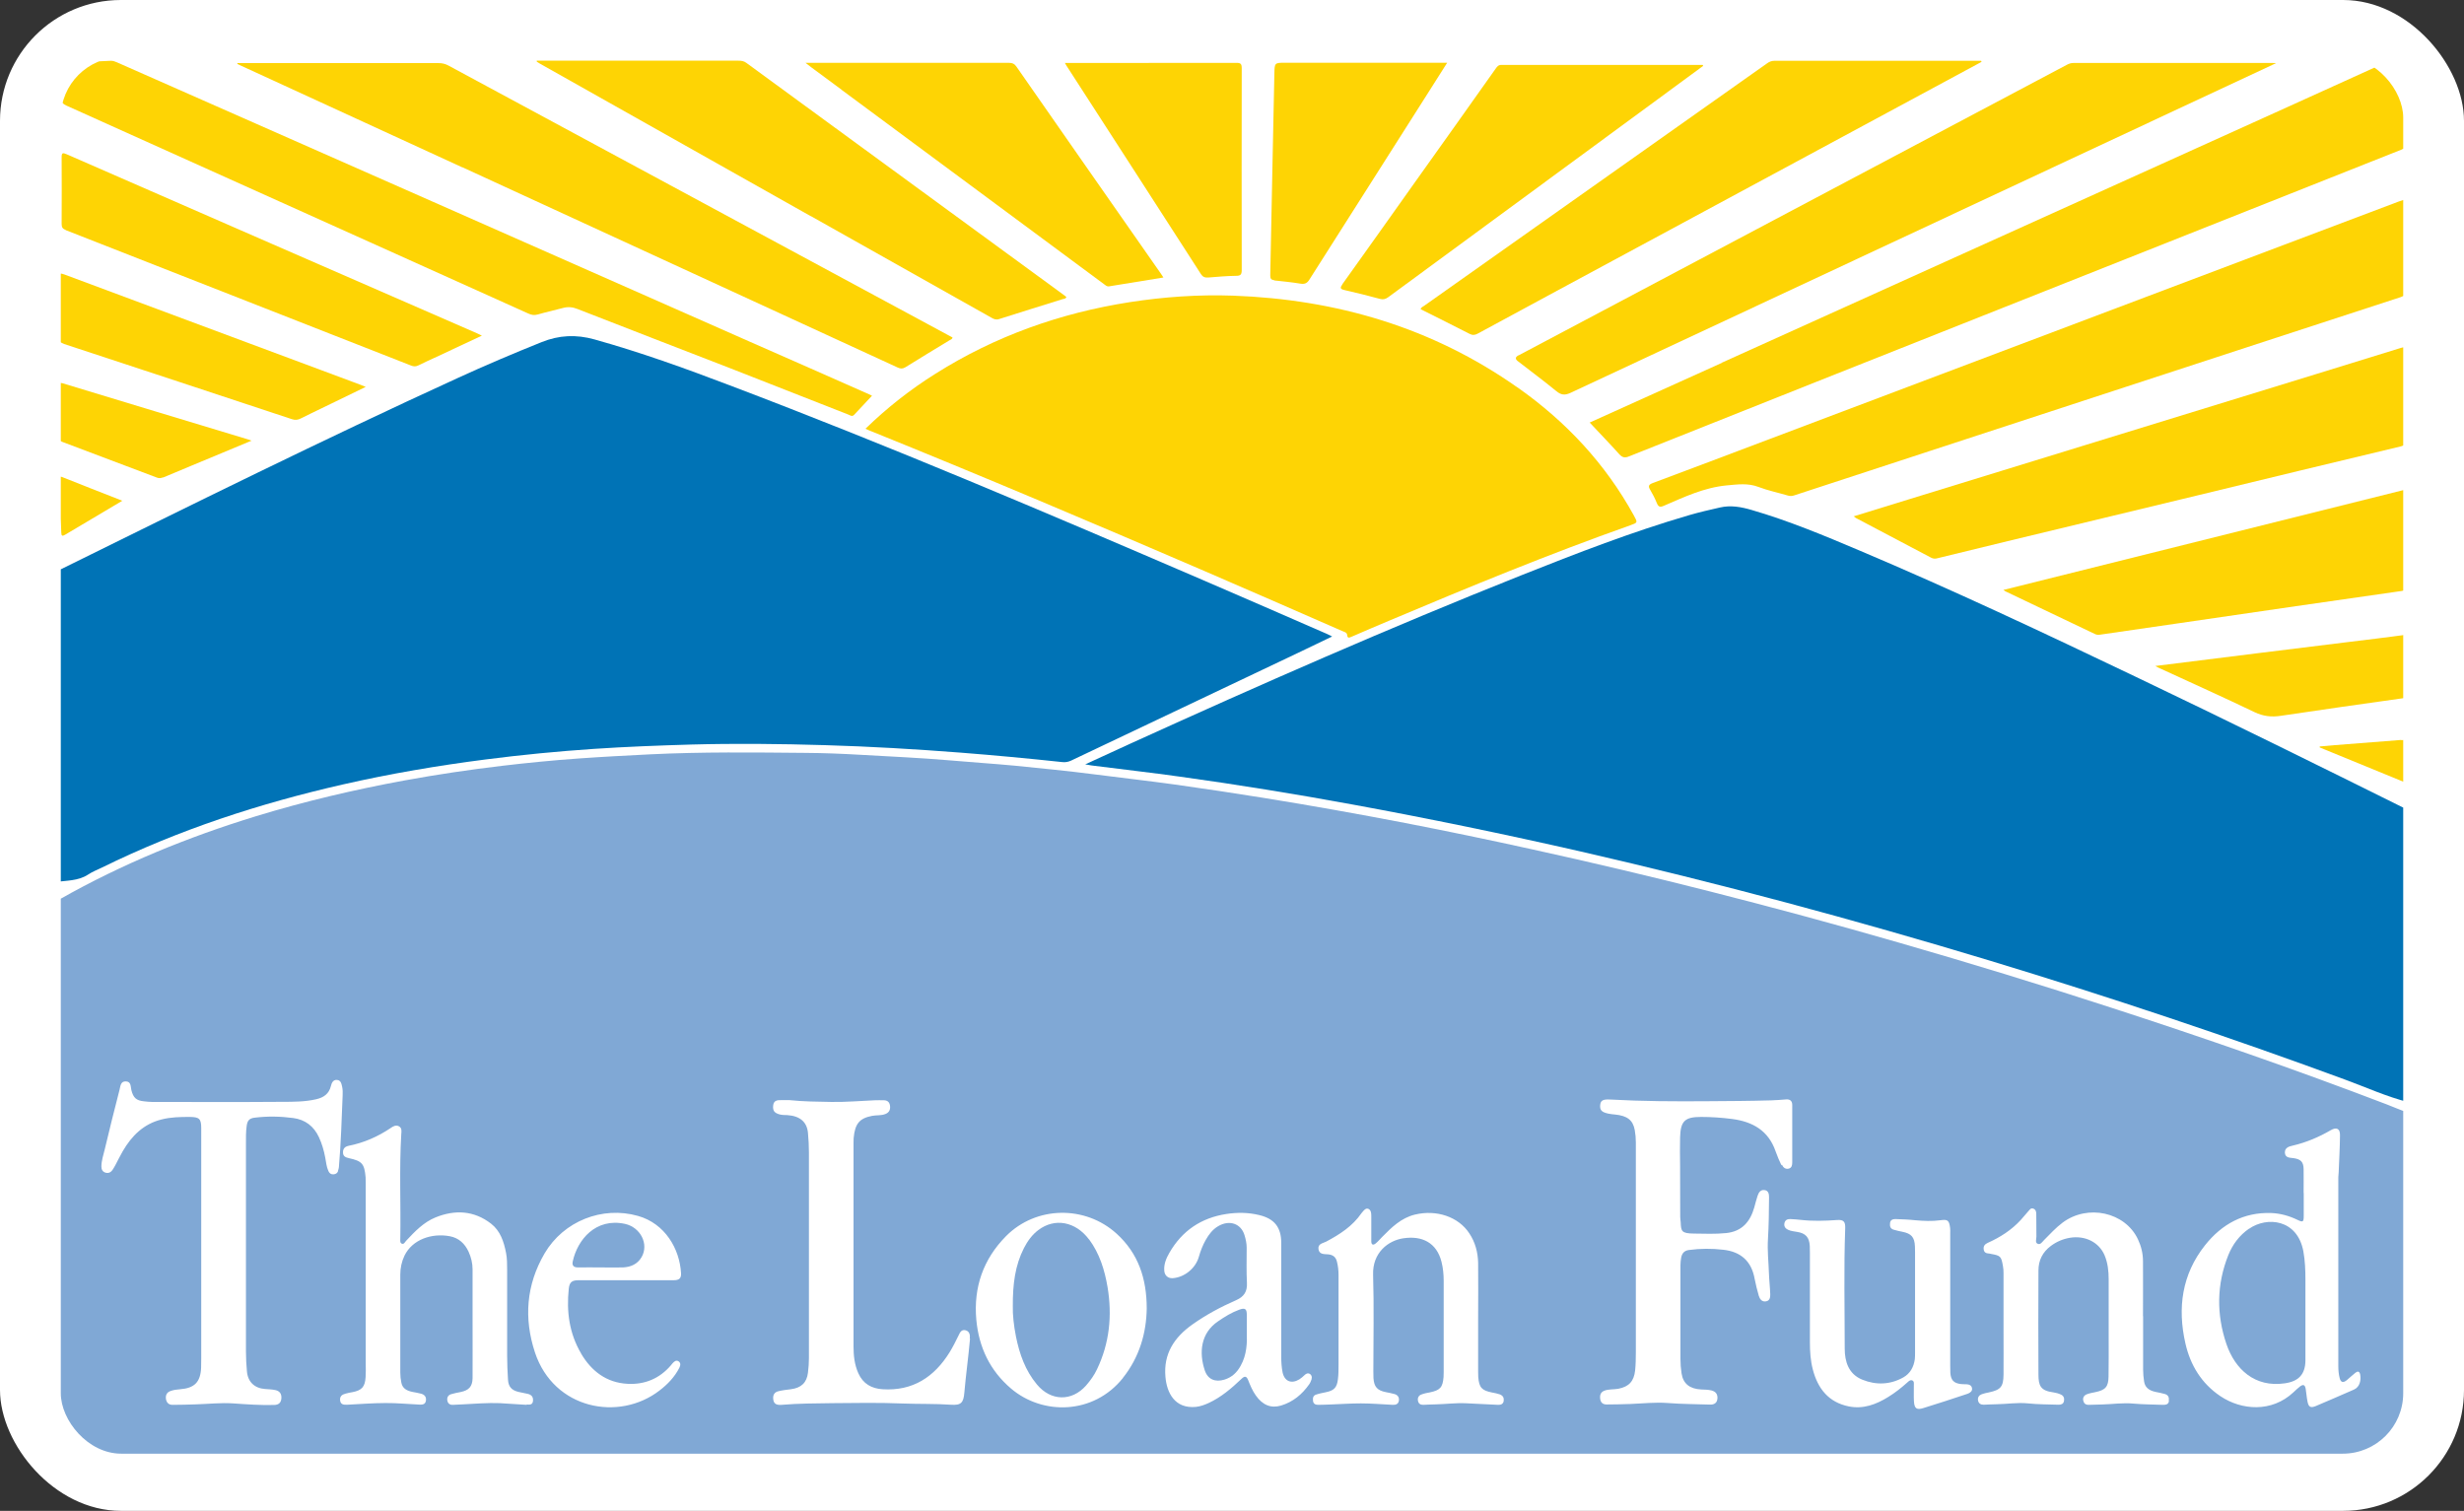<?xml version="1.0" encoding="UTF-8"?> <svg xmlns="http://www.w3.org/2000/svg" xmlns:xlink="http://www.w3.org/1999/xlink" id="Layer_2" data-name="Layer 2" viewBox="0 0 203.87 125"><rect x="0" y="0" width="203.87" height="125" fill="#333333" stroke="none"/><defs><style> .cls-1 { fill: #fff; } .cls-2 { fill: #fed404; } .cls-3 { fill: none; } .cls-4 { fill: #80a8d5; } .cls-5 { clip-path: url(#clippath); } .cls-6 { fill: #0073b6; } </style><clipPath id="clippath"><rect class="cls-3" x="5.03" y="4.73" width="193.81" height="115.54" rx="5" ry="5"></rect></clipPath></defs><g id="Layer_1-2" data-name="Layer 1"><g><rect class="cls-1" width="203.87" height="125" rx="10" ry="10"></rect><g class="cls-5"><g><path class="cls-1" d="M79.91,110.05c-.35-.1-.47.2-.59.45-.23.47-.46.93-.73,1.37-1.28,2.06-3.05,3.22-5.55,3.06-.91-.06-1.61-.45-2-1.32-.32-.71-.4-1.47-.4-2.23,0-5.61,0-11.22,0-16.82,0-.14,0-.27.01-.41.11-1.2.48-1.64,1.53-1.84.36-.07.74-.01,1.09-.15.32-.12.43-.36.39-.68-.04-.32-.24-.47-.56-.46-.22,0-.44,0-.66,0-1.21.05-2.42.16-3.63.14-1.16-.02-2.32-.03-3.47-.15h-.7c-.33,0-.6.04-.65.45-.04.43.09.61.53.73.21.06.43.05.65.06,1.04.07,1.62.57,1.7,1.47.05.54.08,1.09.08,1.63,0,5.66,0,11.32,0,16.99,0,.41-.03.82-.08,1.22-.11.84-.57,1.26-1.42,1.37-.34.04-.68.09-1.01.16-.28.06-.45.24-.45.55,0,.44.18.63.69.58,1.4-.12,2.8-.13,4.21-.14,1.95-.02,3.9-.05,5.85.03,1.32.05,2.64.01,3.96.1.84.06,1.04-.16,1.11-1.01.06-.73.15-1.46.23-2.19.08-.76.18-1.51.24-2.27.02-.28-.01-.61-.35-.7h0Z"></path><path class="cls-1" d="M108.37,113.65c-.15-.09-.28-.01-.41.1-.14.13-.28.26-.44.36-.66.4-1.23.17-1.39-.58-.09-.41-.11-.84-.11-1.26-.01-1.6,0-3.19,0-4.79v-4.66c0-1.28-.56-2-1.82-2.3-.9-.21-1.81-.23-2.72-.09-2.09.32-3.67,1.39-4.72,3.22-.26.45-.46.93-.42,1.47.03.4.32.64.71.62.96-.07,1.88-.81,2.15-1.76.14-.49.32-.96.57-1.4.26-.46.56-.87,1.03-1.14.93-.54,1.88-.22,2.18.74.1.34.18.69.18,1.04,0,.97-.03,1.94.02,2.9.04.74-.24,1.16-.91,1.45-1.27.55-2.48,1.2-3.6,2-1.5,1.06-2.42,2.42-2.23,4.35.12,1.28.77,2.63,2.52,2.47.38-.04.71-.16,1.05-.32,1.04-.48,1.9-1.22,2.72-2,.26-.25.42-.25.55.1.17.44.36.88.64,1.28.55.78,1.25,1.07,2.08.83.99-.29,1.75-.93,2.34-1.77.09-.13.15-.29.2-.44.05-.17,0-.33-.16-.43h0ZM102.64,113c-.31.55-.72.95-1.33,1.14-.77.24-1.39-.02-1.64-.77-.48-1.45-.34-3.07,1.1-4.05.55-.38,1.12-.73,1.75-.96.49-.17.63-.07.63.43v1.48c.03.81,0,1.81-.51,2.74h0Z"></path><path class="cls-1" d="M124.09,115.35c-.2-.07-.42-.11-.63-.15-.86-.17-1.07-.41-1.14-1.28-.01-.15-.01-.3-.01-.45v-4.38h0c0-1.54.02-3.08,0-4.62-.01-.87-.24-1.7-.73-2.44-.91-1.37-2.71-1.98-4.5-1.55-1.13.27-1.92,1.05-2.7,1.84-.18.18-.34.39-.55.55-.2.15-.36.12-.36-.18,0-.66,0-1.31,0-1.97,0-.11.01-.22-.01-.33-.03-.16-.07-.33-.25-.39-.17-.05-.28.06-.39.17-.06.06-.11.12-.16.19-.74,1.08-1.8,1.76-2.93,2.36-.28.15-.69.18-.63.62.07.47.49.4.81.43.4.04.63.24.72.61.09.36.13.72.13,1.09v7.45c0,.4,0,.79-.05,1.18-.09.67-.31.93-.97,1.07-.28.06-.56.12-.83.2-.26.08-.3.3-.26.53.03.24.2.32.41.32.35,0,.71-.02,1.06-.03.83-.03,1.66-.1,2.49-.09.88,0,1.77.08,2.65.12.24.01.45-.06.49-.33.04-.28-.09-.48-.35-.56-.23-.07-.47-.11-.72-.16-.71-.14-.98-.43-1.03-1.16-.01-.19-.01-.38-.01-.57,0-2.66.06-5.32-.02-7.98-.05-1.84,1.26-2.84,2.51-3.02,1.54-.23,2.75.36,3.15,1.95.13.52.18,1.04.18,1.58,0,2.51,0,5.02,0,7.53,0,.14,0,.27-.01.41-.07.87-.28,1.11-1.14,1.28-.24.05-.48.1-.71.18-.21.08-.31.27-.27.5.04.24.19.35.43.35.35,0,.71-.03,1.06-.04.83-.02,1.65-.13,2.49-.09.88.04,1.77.09,2.65.13.25.01.43-.08.47-.34.04-.27-.09-.45-.33-.54h0Z"></path><path class="cls-1" d="M92.39,102.08c-2.61-2.37-6.67-2.3-9.15.2-1.89,1.91-2.7,4.24-2.46,6.92.2,2.27,1.12,4.2,2.87,5.69,2.62,2.23,6.84,2.16,9.26-.87,1.38-1.72,1.94-3.72,1.97-5.74,0-2.5-.71-4.57-2.49-6.19ZM90.77,113.28c-.24.49-.55.95-.91,1.35-1.18,1.34-2.92,1.29-4.07-.09-.96-1.16-1.44-2.52-1.73-3.96-.18-.91-.29-1.83-.26-2.51,0-1.83.19-3.37.92-4.81.3-.58.67-1.1,1.19-1.49,1.36-1.03,3.08-.71,4.19.77.88,1.18,1.29,2.54,1.53,3.96.4,2.34.16,4.61-.87,6.78h0Z"></path><path class="cls-1" d="M147.95,96.74c.27-.06.3-.31.3-.52.01-1.58.01-3.17,0-4.75,0-.31-.16-.48-.49-.46-.42.03-.84.07-1.26.08-1.76.05-3.52.05-5.27.07-2.69.02-5.37,0-8.06-.14-.59-.03-.77.08-.81.45-.04.43.12.6.69.72.17.03.35.05.53.07,1.02.1,1.49.46,1.64,1.29.06.33.09.68.09,1.02,0,5.79,0,11.57,0,17.36,0,.5,0,1.01-.06,1.51-.1.89-.5,1.34-1.39,1.51-.38.07-.76.02-1.13.15-.33.12-.4.38-.37.69.04.31.23.46.53.46.66,0,1.31-.02,1.96-.04,1.03-.04,2.06-.15,3.1-.08,1.17.09,2.34.09,3.51.13.36.01.58-.16.6-.52.02-.34-.13-.56-.49-.65-.28-.07-.57-.06-.85-.08-.96-.05-1.51-.48-1.63-1.34-.06-.39-.09-.78-.09-1.18-.01-1.24,0-2.48,0-3.73v-3.4c0-.42-.02-.84.06-1.26.07-.37.27-.58.64-.63.95-.13,1.9-.13,2.85-.02,1.45.16,2.33.96,2.59,2.41.09.47.2.93.34,1.39.08.27.24.52.58.47.32-.05.39-.33.37-.59-.02-.58-.09-1.17-.11-1.75-.03-.94-.14-1.87-.08-2.81.08-1.15.08-2.32.09-3.47,0-.25-.03-.55-.38-.59-.34-.04-.48.21-.57.48-.1.31-.18.63-.27.95-.33,1.2-1.03,1.99-2.34,2.13-.89.09-1.77.05-2.66.04-1.04-.01-1.06-.22-1.09-.93,0-.15-.03-.3-.04-.45,0-1.41,0-2.81-.01-4.22,0-.79-.02-1.58,0-2.37.04-1.35.4-1.67,1.74-1.68.86,0,1.72.05,2.57.17,1.69.22,3,.96,3.59,2.67.14.4.32.78.49,1.17.11.23.29.38.55.32h.02Z"></path><path class="cls-1" d="M47.87,105.93h7.86c.45,0,.63-.15.61-.57-.1-2.03-1.32-4.12-3.56-4.75-2.97-.84-6.17.44-7.73,3.1-1.52,2.6-1.74,5.36-.8,8.19,1.57,4.74,6.96,5.73,10.3,3.16.68-.52,1.27-1.12,1.65-1.89.1-.2.13-.41-.08-.54-.2-.13-.35.04-.49.18-.05.05-.08.11-.13.16-.95,1.1-2.17,1.6-3.59,1.53-1.73-.09-2.98-1.04-3.84-2.5-.98-1.66-1.22-3.47-1.02-5.36.06-.54.26-.7.82-.7h0ZM47.38,104.36c.4-1.79,1.9-3.63,4.33-3.1,1.29.28,1.99,1.66,1.37,2.74-.33.59-.89.83-1.54.86-.61.03-1.23,0-1.84,0s-1.26-.01-1.88,0c-.37,0-.52-.17-.44-.5h0Z"></path><path class="cls-1" d="M28.32,89.91c-.06-.26-.1-.55-.43-.57-.31-.02-.44.25-.5.5-.16.66-.61.95-1.23,1.1-.92.21-1.87.2-2.8.21-3.59.03-7.18.01-10.77.01-.22,0-.43-.03-.65-.05-.65-.06-.9-.28-1.06-.93-.07-.29-.01-.7-.45-.72-.46-.02-.46.41-.53.7-.42,1.63-.83,3.27-1.22,4.91-.11.47-.29.94-.28,1.44,0,.24.1.43.34.5.24.07.43-.02.57-.21.1-.13.18-.28.25-.42.21-.38.4-.78.61-1.15.74-1.27,1.72-2.25,3.2-2.62.77-.19,1.56-.21,2.35-.21.78,0,.94.15.94.93,0,6.35,0,12.69,0,19.04,0,.26,0,.52-.01.78-.06,1.19-.55,1.69-1.74,1.78-.27.02-.54.06-.8.15-.31.11-.41.36-.37.65.04.3.21.5.55.49.64-.01,1.28-.03,1.92-.04,1.03-.03,2.06-.15,3.1-.08,1.13.08,2.26.16,3.39.13.35-.01.56-.17.59-.54.03-.37-.14-.61-.49-.69-.28-.06-.57-.07-.85-.09-.89-.06-1.45-.59-1.51-1.47-.04-.54-.07-1.09-.08-1.63,0-2.91,0-5.81,0-8.72v-8.48c0-.49-.01-.98.06-1.47.06-.45.21-.63.67-.68,1.06-.13,2.13-.11,3.18.03.99.13,1.71.68,2.13,1.59.25.54.41,1.1.52,1.68.07.38.1.76.26,1.11.08.17.2.28.41.28.2-.01.33-.11.4-.29.04-.1.07-.21.08-.31.17-1.98.24-3.97.31-5.95.01-.23,0-.46-.04-.69h0Z"></path><path class="cls-1" d="M43.67,115.34c-.25-.06-.51-.1-.76-.16-.58-.14-.83-.44-.87-1.03-.03-.65-.06-1.31-.07-1.96,0-2.37,0-4.75,0-7.12,0-.46,0-.92-.09-1.39-.17-.93-.47-1.82-1.24-2.42-1.41-1.09-2.98-1.17-4.59-.52-1,.4-1.73,1.17-2.44,1.94-.1.1-.18.3-.34.24-.18-.06-.14-.27-.14-.43.04-2.88-.09-5.76.08-8.63.01-.24.06-.52-.2-.66-.25-.13-.48,0-.68.15-1.06.72-2.22,1.22-3.48,1.47-.29.06-.46.21-.46.53,0,.34.23.43.49.49,1.1.24,1.29.46,1.38,1.58.01.15.01.3.01.45,0,5,0,9.99,0,14.98,0,.37,0,.74-.01,1.11-.04.8-.3,1.09-1.09,1.24-.19.04-.38.07-.56.12-.29.08-.51.21-.46.56s.31.38.58.36c1.06-.05,2.12-.13,3.18-.14.94,0,1.88.09,2.81.13.24.01.48-.02.53-.32.05-.31-.12-.5-.39-.58-.23-.07-.48-.1-.72-.15-.43-.1-.82-.26-.92-.75-.05-.28-.09-.57-.09-.85,0-2.7,0-5.4,0-8.1,0-.55.12-1.08.35-1.58.64-1.33,2.24-1.88,3.75-1.6.74.14,1.24.6,1.55,1.28.21.46.33.96.33,1.46.01,1.49,0,2.98,0,4.46s.01,3.03,0,4.54c0,.69-.31,1.01-.99,1.15-.27.05-.54.1-.79.18-.24.07-.35.26-.31.51.04.25.19.38.46.37.27-.01.54-.02.82-.04,1.02-.05,2.04-.15,3.06-.1.75.03,1.49.1,2.24.14.22.01.48.04.52-.3.03-.33-.13-.52-.44-.58h0Z"></path><path class="cls-1" d="M194.88,113.58c-.25.19-.47.41-.71.61-.29.24-.5.18-.59-.18-.08-.31-.11-.64-.11-.97,0-5.21,0-10.42,0-15.64,0-.14.02-.27.03-.41.04-1.02.1-2.04.11-3.06,0-.56-.29-.7-.77-.42-.98.58-2.02,1.02-3.13,1.27-.32.08-.68.18-.66.6.03.43.43.4.72.44.59.09.82.3.83.91.02.66,0,1.31,0,1.97h.01v1.88c0,.53-.06.57-.53.34-.68-.33-1.41-.53-2.16-.56-2.29-.08-4.1.93-5.48,2.67-1.91,2.41-2.29,5.18-1.62,8.12.41,1.8,1.32,3.31,2.89,4.36,1.77,1.19,4.25,1.36,6.04-.31.18-.17.35-.34.55-.49.27-.2.41-.14.47.19.06.35.08.7.15,1.05.09.46.26.56.69.38,1.05-.44,2.09-.92,3.15-1.36.51-.21.6-.81.52-1.25-.05-.29-.2-.3-.4-.14h-.01ZM190.76,108.83c0,1.24,0,2.48,0,3.72,0,1.15-.57,1.73-1.71,1.89-2.47.35-4.1-1.15-4.83-3.26-.84-2.45-.82-4.92.16-7.35.35-.89.91-1.63,1.72-2.19,1.48-1.02,3.99-.79,4.49,1.87.15.78.18,1.57.17,2.36,0,.98,0,1.97,0,2.95h0Z"></path><path class="cls-1" d="M162.72,114.53c-.16-.01-.33,0-.49-.02-.59-.08-.83-.33-.87-.93-.01-.19-.01-.38-.01-.57v-11.01c0-.14,0-.27-.01-.41-.08-.63-.19-.72-.82-.63-.68.1-1.36.07-2.04,0-.56-.05-1.12-.08-1.67-.1-.21,0-.41.06-.44.33-.03.26.02.47.3.55.24.07.47.12.71.17.76.15,1.02.45,1.05,1.22,0,.16.01.33.01.49v8.27c0,.19,0,.38-.02.57-.08.64-.37,1.18-.95,1.5-1.09.61-2.25.65-3.39.19-1.14-.46-1.46-1.49-1.46-2.58,0-3.31-.08-6.63.04-9.94.02-.55-.12-.73-.68-.69-.99.07-1.99.1-2.98-.01-.3-.03-.6-.06-.89-.07-.25-.01-.43.1-.48.35-.05.25.08.43.29.53.24.11.49.14.75.18.72.12,1.02.45,1.06,1.17.01.19.01.38.01.57v7.41c0,.75.05,1.5.24,2.23.41,1.59,1.3,2.73,2.98,3.06,1.19.24,2.26-.15,3.26-.78.57-.35,1.09-.77,1.59-1.21.11-.1.23-.23.4-.16.17.08.13.25.13.4,0,.45-.02.9.01,1.35.04.57.23.7.77.54,1.22-.38,2.44-.79,3.65-1.18.01,0,.02-.01.04-.02.19-.09.37-.21.32-.46-.04-.22-.23-.29-.43-.31h0Z"></path><path class="cls-1" d="M201.77,2.07c-.1.01-.19,0-.29,0-66.24,0-132.49,0-198.73-.01-.43,0-.53.12-.53.54.01,40,.01,80,.01,120,0,.35.18.53.55.53h198.73c.37,0,.56-.19.56-.57V2.65c0-.1-.01-.19,0-.29.03-.24-.08-.32-.3-.29h0ZM199.21,52.89c-.02,1.5-.01,3,0,4.5,0,.27-.09.34-.34.38-3.38.48-6.77.95-10.15,1.46-.78.12-1.46.04-2.19-.3-2.59-1.24-5.21-2.42-7.82-3.62-.11-.05-.21-.11-.39-.2,2.93-.37,5.75-.72,8.57-1.07,2.51-.31,5.03-.62,7.54-.93,1.46-.18,2.92-.35,4.38-.55.31-.04.4.02.39.34h0ZM199.03,64.74c-2.4-.99-4.75-1.95-7.1-2.91,0-.03,0-.05,0-.08.41-.03.82-.08,1.24-.11,1.83-.14,3.67-.28,5.5-.43.29-.02.37.05.37.34-.02,1.03,0,2.07,0,3.18h0ZM199.04,48.47c0,.28-.06.4-.36.44-2.9.41-5.8.83-8.7,1.25-3.32.48-6.63.97-9.95,1.45-2.09.3-4.18.61-6.27.91-.15.02-.29,0-.44-.06-2.45-1.17-4.89-2.33-7.34-3.5-.04-.02-.09-.05-.22-.14,11.14-2.78,22.18-5.54,33.25-8.3,0,.13.02.24.02.34,0,2.54,0,5.08,0,7.62h0ZM198.62,36.94c-5.58,1.34-11.15,2.69-16.72,4.03-5.25,1.27-10.51,2.54-15.77,3.8-1.94.47-3.89.94-5.83,1.42-.18.04-.34.03-.51-.05-2.07-1.1-4.15-2.19-6.22-3.28-.05-.02-.09-.06-.19-.14,1.54-.48,3.02-.94,4.51-1.39,11.24-3.46,22.48-6.91,33.72-10.37,2.34-.72,4.69-1.44,7.03-2.17.31-.1.41-.09.41.28-.02,2.44-.02,4.89,0,7.33,0,.34-.1.46-.42.54h0ZM198.64,24.58c-7.6,2.48-15.2,4.96-22.79,7.44-5.41,1.77-10.82,3.54-16.23,5.31-3.73,1.22-7.46,2.44-11.18,3.66-.18.06-.33.06-.51.01-.81-.24-1.64-.41-2.43-.71-.89-.33-1.74-.21-2.64-.13-1.87.17-3.51.96-5.18,1.68-.33.14-.47.1-.6-.23-.15-.37-.33-.72-.53-1.06-.19-.31-.16-.45.21-.59,3.19-1.18,6.37-2.39,9.56-3.6,14.18-5.35,28.36-10.71,42.54-16.06,3.2-1.21,6.39-2.42,9.59-3.62.17-.06.35-.12.58-.2v.44c0,2.37,0,4.75.01,7.12,0,.32-.1.44-.39.54h0ZM198.46,5.38c.57-.03.57,0,.57.55,0,1.99,0,3.99,0,5.98,0,.26-.08.38-.32.48-10.97,4.34-21.93,8.69-32.89,13.05-10.34,4.1-20.68,8.21-31.02,12.33-.38.15-.59.1-.85-.19-.78-.87-1.59-1.71-2.43-2.6,3.69-1.67,7.32-3.31,10.94-4.94,12.12-5.47,24.23-10.95,36.34-16.42,5.92-2.68,11.84-5.35,17.76-8.04.63-.29,1.26-.15,1.89-.18h0ZM134.88,43.46c-6.73,2.38-13.32,5.1-19.9,7.87-1.05.44-2.11.9-3.16,1.35-.19.09-.34.16-.37-.16-.02-.2-.24-.24-.4-.31-3.82-1.67-7.64-3.34-11.46-4.99-9.16-3.95-18.36-7.85-27.61-11.58-.11-.04-.22-.1-.38-.17,1.8-1.75,3.72-3.25,5.79-4.55,4.94-3.1,10.31-5.02,16.06-5.92,2.84-.44,5.69-.64,8.56-.54,8.56.31,16.49,2.63,23.54,7.6,3.99,2.81,7.26,6.3,9.62,10.6.32.58.32.58-.3.8h0ZM171.55,5.19c5.5,0,11,0,16.5,0,.05,0,.11,0,.28.01-2.9,1.36-5.69,2.66-8.48,3.96-16.63,7.77-33.27,15.53-49.9,23.32-.47.22-.78.19-1.18-.14-1.04-.86-2.13-1.66-3.2-2.49-.22-.17-.2-.33.08-.48,7.41-3.93,14.83-7.86,22.25-11.79,7.7-4.08,15.41-8.16,23.11-12.25.17-.09.34-.15.54-.15h0ZM146.82,5.02c5.62,0,11.25,0,16.87,0h.24l.03.09c-1.06.57-2.12,1.15-3.19,1.72-10.7,5.77-21.4,11.54-32.09,17.3-2.14,1.15-4.27,2.3-6.4,3.46-.24.13-.43.15-.68.02-1.34-.69-2.7-1.36-4.05-2.04.03-.17.18-.21.28-.29,9.45-6.68,18.91-13.37,28.36-20.05.19-.14.38-.23.63-.23h0ZM124.22,5.37c5.55.01,11.11,0,16.66,0,.01.03.03.05.04.08-.83.61-1.66,1.22-2.49,1.83-7.86,5.77-15.72,11.54-23.57,17.31-.22.16-.41.21-.68.14-.97-.26-1.95-.51-2.93-.73-.37-.08-.39-.18-.18-.48,2.01-2.8,4-5.62,6-8.43,2.22-3.14,4.45-6.27,6.68-9.4.12-.16.21-.31.47-.31ZM105.28,13.86c.05-2.58.11-5.15.16-7.72.02-.93,0-.93.92-.93h13.38c-.67,1.05-1.29,2.03-1.91,3.01-3.16,4.96-6.32,9.93-9.47,14.9-.19.3-.37.43-.75.37-.72-.12-1.46-.19-2.19-.27-.25-.03-.33-.13-.32-.39.07-2.99.12-5.97.18-8.95h0ZM88.54,5.2c4.59,0,9.17,0,13.75-.01.37,0,.44.09.44.45-.01,5.57-.01,11.13,0,16.7,0,.39-.12.47-.47.47-.76.02-1.53.08-2.29.14-.28.02-.46-.04-.63-.3-3.67-5.7-7.35-11.39-11.02-17.08-.06-.1-.12-.2-.23-.38h.44ZM67.1,5.2c5.46,0,10.92,0,16.37,0,.27,0,.44.07.6.3,3.98,5.72,7.97,11.43,11.96,17.14.06.09.12.18.21.32-1.53.25-3.01.49-4.49.73-.16.03-.26-.06-.37-.14-7.25-5.37-14.51-10.75-21.77-16.12-.83-.62-1.67-1.23-2.5-1.85-.14-.1-.27-.21-.49-.38h.47ZM44.42,5.02h16.69c.24,0,.44.03.65.18,8.76,6.41,17.52,12.82,26.29,19.22.06.05.13.1.19.15-.05.17-.2.14-.31.18-1.75.56-3.51,1.1-5.26,1.65-.26.08-.44,0-.64-.12-4.97-2.8-9.95-5.6-14.93-8.4-7.47-4.2-14.94-8.41-22.41-12.62-.09-.05-.18-.11-.28-.17v-.08s0,0,0,0ZM19.62,5.2h4.17c4.16,0,8.32,0,12.48,0,.3,0,.55.06.81.2,13.77,7.43,27.55,14.87,41.32,22.29.13.07.26.14.39.21-.03.16-.17.18-.26.24-1.21.74-2.43,1.47-3.63,2.22-.23.14-.4.14-.64.03-12.01-5.53-24.02-11.05-36.04-16.58-6.12-2.81-12.25-5.63-18.37-8.44-.09-.04-.17-.08-.25-.12,0-.02,0-.04,0-.07h0ZM5.1,5.5c0-.23.06-.3.29-.31,1.25-.04,2.5-.1,3.76-.16.19-.01.35.05.51.12,17.45,7.69,34.89,15.39,52.33,23.09,3.3,1.46,6.6,2.92,9.91,4.37.1.04.19.09.25.12-.49.53-.99,1.05-1.48,1.58-.17.18-.32.04-.48-.02-3.24-1.27-6.49-2.55-9.74-3.82-4.22-1.64-8.46-3.28-12.68-4.92-.4-.16-.78-.19-1.19-.08-.7.19-1.4.34-2.09.54-.29.09-.52.04-.78-.08-4.39-1.98-8.79-3.96-13.19-5.94-8.35-3.76-16.69-7.52-25.04-11.27-.27-.12-.39-.26-.38-.57.02-.89.01-1.77,0-2.66h0ZM5.1,13.01c0-.38.09-.39.41-.25,11.33,4.95,22.66,9.89,33.99,14.83.11.05.21.1.37.18-1.28.6-2.51,1.17-3.74,1.75-.5.24-1.02.46-1.51.71-.21.11-.4.1-.62.01-9.52-3.74-19.03-7.48-28.56-11.2-.26-.1-.34-.23-.34-.5.01-1.84.01-3.68,0-5.52h0ZM4.9,23.01c0-.39.1-.42.44-.29,7.07,2.64,14.14,5.27,21.21,7.9,1.07.4,2.14.8,3.22,1.2.15.05.3.12.5.2-1.24.6-2.42,1.18-3.61,1.75-.59.29-1.18.56-1.76.86-.25.13-.46.15-.74.06-6.28-2.08-12.56-4.16-18.85-6.22-.29-.1-.41-.21-.4-.54.02-1.64.02-3.28,0-4.91h0ZM5.19,36.57c-.21-.08-.29-.18-.29-.41.01-1.41,0-2.81,0-4.21,0-.22.02-.32.29-.24,5.12,1.56,10.24,3.1,15.36,4.65.06.02.12.05.27.1-1.71.71-3.33,1.39-4.95,2.06-.79.33-1.59.65-2.37.99-.17.08-.32.08-.5.01-2.6-.99-5.19-1.97-7.79-2.94h0ZM10.12,41.44c-.53.31-.98.58-1.43.85-1.1.65-2.2,1.3-3.3,1.96-.24.15-.32.11-.32-.18-.04-1.45-.11-2.91-.16-4.36,0-.19-.01-.32.26-.22,1.61.64,3.23,1.27,4.95,1.95h0ZM4.34,72.53c0-8.2,0-16.4-.01-24.6,0-.35.1-.53.42-.68,10.99-5.42,21.97-10.87,33.11-15.96,2.29-1.05,4.61-2.03,6.94-2.97,1.46-.59,2.87-.64,4.38-.23,3.79,1.05,7.49,2.39,11.17,3.79,13.2,5.01,26.19,10.54,39.15,16.11,3.45,1.48,6.9,2.99,10.34,4.49.11.05.22.11.38.19-.96.46-1.88.9-2.79,1.34-6.27,2.98-12.55,5.95-18.81,8.93-.24.12-.47.15-.74.12-2.79-.3-5.59-.56-8.39-.78-3.74-.3-7.48-.51-11.23-.62-3.7-.11-7.39-.15-11.09-.05-2.69.07-5.37.18-8.05.36-2.98.2-5.95.49-8.91.87-3.97.51-7.92,1.18-11.83,2.07-6.9,1.57-13.59,3.75-19.95,6.88-.38.19-.78.34-1.13.57-.84.57-1.83.48-2.75.64-.13.02-.21-.02-.2-.17,0-.1,0-.19,0-.29h0ZM199.68,109.75v10.36c0,.43-.22.64-.66.64H5.01c-.73,0-.63.1-.63-.62,0-3.07-.03-6.14.02-9.21.09-4.6,0-9.2.08-13.79.08-4.54,0-9.09.09-13.63.05-2.87.03-5.73.05-8.59,0-.29.14-.4.35-.52,5.15-2.91,10.58-5.14,16.23-6.86,4.03-1.23,8.12-2.19,12.26-2.95,2.68-.49,5.37-.89,8.07-1.21,2.12-.25,4.25-.46,6.38-.61,1.96-.14,3.91-.24,5.87-.34,4.28-.21,8.56-.16,12.85-.12,1.53.01,3.05.08,4.58.16,2.46.14,4.92.24,7.38.46,1.79.16,3.59.27,5.37.44,2.18.21,4.36.42,6.53.71,2.24.29,4.48.54,6.72.85,2.44.34,4.87.71,7.31,1.1,3.92.63,7.83,1.33,11.73,2.08,3.51.68,7.02,1.41,10.51,2.18,4.92,1.08,9.82,2.24,14.7,3.48,5.24,1.33,10.45,2.75,15.65,4.24,5.88,1.69,11.72,3.48,17.53,5.37,7.67,2.49,15.29,5.13,22.82,8.01.6.23,1.19.48,1.79.69.33.11.43.27.43.61-.01,5.69,0,11.38,0,17.07h0ZM199.71,90.83c0,.37-.05.45-.44.35-1.82-.46-3.52-1.23-5.27-1.88-9.7-3.57-19.5-6.84-29.39-9.84-11.17-3.38-22.44-6.42-33.82-9.02-6.27-1.44-12.56-2.74-18.89-3.89-4.73-.86-9.48-1.63-14.25-2.3-2.44-.34-4.89-.62-7.34-.93-.14-.02-.27-.04-.52-.09,1.33-.61,2.55-1.18,3.77-1.73,10.68-4.86,21.42-9.58,32.33-13.92,4.58-1.82,9.17-3.6,13.91-4.98.82-.24,1.66-.43,2.5-.62.9-.2,1.76-.05,2.62.2,3.07.89,6.01,2.12,8.94,3.36,7.71,3.27,15.28,6.84,22.84,10.44,7.54,3.6,15.04,7.29,22.53,11.02.36.18.47.38.47.77-.01,7.68-.01,15.37,0,23.05h0Z"></path><path class="cls-1" d="M179.13,115.34c-.25-.07-.5-.12-.76-.17-.57-.12-.88-.39-.95-.87-.05-.32-.08-.65-.08-.98,0-1.47,0-2.95,0-4.42h-.01c0-1.51,0-3.03,0-4.54,0-.63-.15-1.25-.42-1.82-1.06-2.26-4.16-2.93-6.24-1.37-.56.42-1.03.93-1.52,1.43-.15.15-.3.41-.52.32-.25-.1-.11-.39-.12-.59-.02-.63-.01-1.26-.01-1.88,0-.18-.03-.36-.23-.44-.2-.09-.3.08-.41.19-.22.24-.42.5-.64.74-.77.83-1.71,1.44-2.74,1.9-.24.11-.37.26-.33.54.04.26.21.33.43.34.05,0,.11.02.16.03.79.13.86.19,1,.99.03.2.05.41.05.61,0,1.65,0,3.3,0,4.95,0,1.15,0,2.29,0,3.44-.01,1-.24,1.27-1.21,1.47-.2.04-.41.08-.59.15-.22.09-.35.26-.31.51.04.26.21.37.47.36.35-.01.71-.03,1.06-.04.87-.01,1.73-.16,2.61-.07.84.08,1.69.08,2.53.11.2,0,.39-.05.44-.29.05-.24-.02-.45-.25-.55-.19-.09-.41-.15-.62-.18-1.06-.14-1.23-.55-1.24-1.48-.02-2.87-.02-5.73,0-8.6,0-.84.34-1.53,1.03-2.04.47-.35.99-.57,1.56-.67,1.26-.21,2.41.36,2.88,1.44.28.63.34,1.31.34,2v4.67c0,1.12,0,2.24-.01,3.36-.01.86-.26,1.13-1.1,1.3-.24.05-.48.09-.71.18-.22.09-.34.28-.28.53.05.22.19.35.44.34.37-.01.74-.03,1.1-.03.88-.02,1.76-.16,2.65-.07.8.08,1.61.08,2.41.1.23,0,.44-.03.49-.32.04-.28-.05-.49-.33-.57h0Z"></path><path class="cls-4" d="M199.26,92.06c-.61-.2-1.19-.46-1.79-.69-7.53-2.88-15.15-5.52-22.82-8.01-5.81-1.89-11.66-3.68-17.53-5.37-5.19-1.5-10.41-2.91-15.65-4.24-4.88-1.24-9.78-2.4-14.7-3.48-3.49-.77-7-1.5-10.51-2.18-3.9-.75-7.81-1.45-11.73-2.08-2.43-.39-4.87-.76-7.31-1.1-2.24-.31-4.48-.56-6.72-.85-2.17-.28-4.35-.49-6.53-.71-1.79-.17-3.58-.28-5.37-.44-2.46-.21-4.92-.32-7.38-.46-1.52-.09-3.05-.15-4.58-.16-4.28-.04-8.56-.09-12.85.12-1.96.1-3.92.2-5.87.34-2.13.15-4.26.36-6.38.61-2.7.32-5.39.72-8.07,1.21-4.14.76-8.23,1.72-12.26,2.95-5.65,1.73-11.09,3.95-16.23,6.86-.22.12-.35.23-.35.52-.02,2.86,0,5.73-.05,8.59-.08,4.54,0,9.09-.09,13.63-.08,4.6,0,9.2-.08,13.79-.06,3.07-.02,6.14-.02,9.21,0,.72-.1.62.63.62h194.02c.44,0,.66-.21.66-.64v-10.36c0-5.69,0-11.38,0-17.07,0-.34-.1-.5-.43-.61h0ZM27.98,96.87c-.06.18-.19.28-.4.29-.21.01-.33-.1-.41-.28-.16-.35-.19-.74-.26-1.11-.11-.58-.27-1.14-.52-1.68-.42-.91-1.14-1.46-2.13-1.59-1.05-.14-2.12-.16-3.18-.03-.45.05-.61.24-.67.68-.07.49-.06.98-.06,1.47v8.48c0,2.83,0,5.81,0,8.72,0,.55.03,1.09.08,1.63.07.88.63,1.41,1.51,1.47.28.02.57.03.85.09.36.08.52.32.49.69-.03.37-.24.53-.59.54-1.13.03-2.26-.05-3.39-.13-1.04-.07-2.07.05-3.1.08-.64.02-1.28.04-1.92.04-.33,0-.5-.19-.55-.49-.04-.29.06-.54.37-.65.26-.1.53-.13.8-.15,1.19-.09,1.69-.59,1.74-1.78.01-.26.01-.52.01-.78,0-6.35,0-12.69,0-19.04,0-.78-.16-.92-.94-.93-.79,0-1.58.01-2.35.21-1.48.37-2.46,1.35-3.2,2.62-.22.38-.41.77-.61,1.15-.08.14-.16.29-.25.42-.14.19-.33.28-.57.21-.24-.07-.34-.26-.34-.5,0-.5.17-.97.28-1.44.39-1.64.8-3.28,1.22-4.91.08-.29.07-.72.53-.7.44.02.38.43.45.72.16.64.41.87,1.06.93.21.02.43.05.65.05,3.59,0,7.18.02,10.77-.01.93,0,1.88,0,2.8-.21.62-.14,1.07-.44,1.23-1.1.06-.26.19-.53.5-.5.32.02.37.3.43.57.05.23.05.46.04.69-.08,1.99-.14,3.97-.31,5.95-.01.11-.04.21-.08.31h0ZM43.59,116.23c-.75-.04-1.49-.1-2.24-.14-1.02-.04-2.04.05-3.06.1-.27.01-.54.02-.82.04-.26.01-.42-.12-.46-.37-.04-.25.08-.44.31-.51.26-.08.53-.13.79-.18.68-.14.98-.45.99-1.15.01-1.51,0-3.03,0-4.54s0-2.98,0-4.46c0-.51-.12-1-.33-1.46-.31-.67-.81-1.14-1.55-1.28-1.5-.28-3.1.27-3.75,1.6-.24.5-.35,1.03-.35,1.58,0,2.7,0,5.4,0,8.1,0,.28.03.57.09.85.1.49.49.66.92.75.24.05.48.08.72.15.28.08.44.27.39.58-.05.31-.29.33-.53.32-.94-.04-1.88-.14-2.81-.13-1.06,0-2.12.09-3.18.14-.28.01-.54-.01-.58-.36s.18-.49.46-.56c.18-.05.37-.09.56-.12.78-.15,1.04-.44,1.09-1.24.02-.37.02-.74.01-1.11,0-5,0-9.99,0-14.98,0-.15,0-.3-.01-.45-.1-1.12-.29-1.34-1.38-1.58-.27-.06-.5-.15-.49-.49,0-.32.18-.47.46-.53,1.26-.25,2.41-.75,3.48-1.47.2-.14.43-.28.68-.15.27.14.22.42.2.66-.17,2.88-.03,5.76-.08,8.63,0,.16-.04.37.14.43.16.06.25-.14.34-.24.72-.77,1.45-1.54,2.44-1.94,1.61-.65,3.18-.57,4.59.52.77.6,1.06,1.49,1.24,2.42.09.46.09.92.09,1.39,0,2.37,0,4.75,0,7.12,0,.65.03,1.31.07,1.96.03.59.29.89.87,1.03.25.06.5.11.76.16.31.07.47.25.44.58-.03.35-.3.32-.52.3h0ZM48.08,111.99c.86,1.46,2.11,2.41,3.84,2.5,1.42.08,2.65-.43,3.59-1.53.04-.05.08-.11.13-.16.13-.14.29-.3.49-.18.21.13.18.34.08.54-.39.77-.98,1.38-1.65,1.89-3.33,2.57-8.73,1.57-10.3-3.16-.93-2.83-.72-5.59.8-8.19,1.57-2.67,4.77-3.94,7.73-3.1,2.23.63,3.45,2.72,3.56,4.75.02.42-.16.57-.61.57-1.31,0-2.62,0-3.93,0h-3.93c-.56,0-.76.16-.82.7-.2,1.89.04,3.7,1.02,5.36h0ZM80.26,110.75c-.06.76-.16,1.51-.24,2.27-.08.73-.17,1.46-.23,2.19-.07.85-.27,1.07-1.11,1.01-1.32-.09-2.64-.05-3.96-.1-1.95-.08-3.9-.05-5.85-.03-1.4.02-2.8.02-4.21.14-.51.04-.68-.15-.69-.58,0-.31.17-.49.45-.55.33-.08.67-.12,1.01-.16.86-.11,1.32-.54,1.42-1.37.05-.4.08-.82.08-1.22,0-5.66,0-11.32,0-16.99,0-.55-.03-1.09-.08-1.63-.08-.9-.66-1.4-1.7-1.47-.22-.01-.43,0-.65-.06-.43-.12-.57-.3-.53-.73.04-.41.32-.46.65-.45.23,0,.46,0,.7,0,1.15.12,2.31.13,3.47.15,1.21.02,2.42-.09,3.63-.14.22-.01.44,0,.66,0,.33-.01.52.14.56.46.04.32-.07.56-.39.68-.35.14-.73.08-1.09.15-1.04.2-1.42.64-1.53,1.84-.01.14-.01.27-.01.41v16.82c0,.76.08,1.52.4,2.23.39.87,1.09,1.26,2,1.32,2.5.16,4.28-1.01,5.55-3.06.27-.44.5-.9.73-1.37.12-.25.24-.54.59-.45.35.09.38.42.35.7h0ZM92.91,114.01c-2.43,3.04-6.64,3.1-9.26.87-1.75-1.49-2.66-3.42-2.87-5.69-.24-2.68.57-5.01,2.46-6.92,2.48-2.5,6.54-2.57,9.15-.2,1.78,1.62,2.49,3.69,2.49,6.19-.03,2.02-.6,4.02-1.97,5.74h0ZM108.53,114.08c-.05.15-.11.31-.2.44-.59.84-1.34,1.47-2.34,1.77-.84.25-1.53-.05-2.08-.83-.28-.39-.46-.83-.64-1.28-.14-.35-.3-.34-.55-.1-.82.78-1.68,1.52-2.72,2-.33.15-.68.28-1.05.32-1.76.17-2.41-1.19-2.52-2.47-.18-1.92.73-3.29,2.23-4.35,1.13-.8,2.34-1.45,3.6-2,.67-.29.95-.72.91-1.45-.05-.97-.02-1.93-.02-2.9,0-.36-.08-.71-.18-1.04-.29-.96-1.25-1.29-2.18-.74-.46.27-.77.68-1.03,1.14-.25.44-.43.91-.57,1.4-.27.95-1.19,1.69-2.15,1.76-.4.03-.68-.22-.71-.62-.04-.54.16-1.02.42-1.47,1.05-1.83,2.63-2.9,4.72-3.22.91-.14,1.82-.13,2.72.09,1.26.3,1.82,1.02,1.82,2.3v4.66c0,1.6,0,3.19,0,4.79,0,.42.03.85.11,1.26.16.75.73.98,1.39.58.16-.1.3-.23.44-.36.12-.11.25-.18.41-.1.16.09.21.26.16.43h0ZM124.42,115.89c-.04.27-.23.35-.47.34-.88-.04-1.77-.09-2.65-.13-.83-.04-1.66.07-2.49.09-.35,0-.71.03-1.06.04-.24,0-.39-.11-.43-.35-.04-.23.06-.42.27-.5.23-.09.47-.14.71-.18.86-.18,1.07-.41,1.14-1.28.01-.14.01-.27.01-.41v-7.53c0-.54-.05-1.06-.18-1.58-.4-1.59-1.61-2.18-3.15-1.95-1.25.18-2.57,1.18-2.51,3.02.08,2.66.02,5.32.02,7.98,0,.19,0,.38.01.57.05.72.31,1.02,1.03,1.16.24.05.48.09.72.16.27.08.4.29.35.56-.04.26-.25.34-.49.33-.88-.04-1.77-.12-2.65-.12-.83,0-1.66.06-2.49.09-.35.01-.71.03-1.06.03-.2,0-.38-.08-.41-.32s0-.45.26-.53c.27-.09.55-.14.83-.2.67-.14.89-.4.97-1.07.05-.4.05-.79.05-1.18v-7.45c0-.37-.04-.73-.13-1.09-.09-.38-.32-.57-.72-.61-.32-.03-.74.03-.81-.43-.06-.45.35-.48.63-.62,1.13-.6,2.19-1.28,2.93-2.36.05-.07.1-.13.16-.19.11-.11.22-.23.39-.17.18.06.23.23.25.39.02.11,0,.22.01.33,0,.66,0,1.31,0,1.97,0,.3.16.34.36.18.2-.16.37-.37.55-.55.78-.79,1.56-1.56,2.7-1.84,1.79-.43,3.6.18,4.5,1.55.49.74.71,1.56.73,2.44.02,1.54,0,3.08,0,4.62h0v4.38c0,.15,0,.3.01.45.07.87.29,1.11,1.14,1.28.21.04.43.08.63.15.25.09.38.27.33.54h0ZM147.4,96.42c-.18-.38-.35-.77-.49-1.17-.59-1.71-1.9-2.45-3.59-2.67-.85-.11-1.71-.17-2.57-.17-1.34,0-1.7.33-1.74,1.68-.02.79-.01,1.58,0,2.37,0,1.41,0,2.81.01,4.22,0,.15.03.3.04.45.03.72.05.92,1.09.93.89.01,1.77.05,2.66-.04,1.31-.13,2-.93,2.34-2.13.09-.31.16-.63.27-.95.09-.27.24-.52.57-.48.34.04.38.34.38.59-.01,1.16-.02,2.32-.09,3.47-.06.95.05,1.88.08,2.81.02.58.09,1.17.11,1.75.01.27-.05.55-.37.59-.33.05-.5-.2-.58-.47-.13-.46-.25-.92-.34-1.39-.26-1.46-1.14-2.25-2.59-2.41-.95-.11-1.9-.11-2.85.02-.37.05-.57.26-.64.63-.08.42-.06.84-.06,1.26,0,1.13,0,2.27,0,3.4,0,1.24,0,2.48,0,3.73,0,.39.03.79.09,1.18.13.86.67,1.29,1.63,1.34.29.01.57.01.85.08.35.09.51.31.49.65-.02.36-.24.53-.6.52-1.17-.04-2.35-.04-3.51-.13-1.04-.08-2.07.04-3.1.08-.66.02-1.31.04-1.96.04-.3,0-.49-.15-.53-.46-.04-.31.03-.57.37-.69.37-.13.75-.08,1.13-.15.88-.17,1.29-.62,1.39-1.51.05-.5.06-1.01.06-1.51v-17.36c0-.34-.03-.68-.09-1.02-.15-.83-.62-1.19-1.64-1.29-.17-.02-.35-.03-.53-.07-.57-.12-.73-.29-.69-.72.04-.37.22-.48.81-.45,2.68.15,5.37.16,8.06.14,1.76-.01,3.52-.02,5.27-.07.42-.01.84-.05,1.26-.08.33-.02.49.15.49.46,0,1.58,0,3.17,0,4.75,0,.21-.03.46-.3.52-.27.06-.45-.1-.55-.32h-.02ZM162.82,115.3s-.02.01-.04.02c-1.22.4-2.43.81-3.65,1.18-.55.17-.73.03-.77-.54-.03-.45,0-.9-.01-1.35,0-.15.04-.32-.13-.4-.16-.07-.29.06-.4.16-.5.45-1.02.86-1.59,1.21-1,.62-2.07,1.02-3.26.78-1.68-.34-2.57-1.48-2.98-3.06-.19-.73-.24-1.48-.24-2.23v-7.41c0-.19,0-.38-.01-.57-.04-.72-.34-1.06-1.06-1.17-.26-.04-.52-.07-.75-.18-.21-.1-.34-.28-.29-.53.05-.26.24-.36.48-.35.3.01.6.04.89.07.99.11,1.98.08,2.98.01.56-.04.7.14.68.69-.12,3.31-.04,6.63-.04,9.94,0,1.09.32,2.12,1.46,2.58,1.14.46,2.3.42,3.39-.19.57-.32.86-.86.95-1.5.02-.19.02-.38.02-.57v-8.27c0-.16,0-.33-.01-.49-.03-.77-.29-1.07-1.05-1.22-.24-.05-.48-.1-.71-.17-.28-.08-.33-.29-.3-.55.03-.27.24-.33.44-.33.56.02,1.12.04,1.67.1.68.06,1.36.09,2.04,0,.62-.09.74,0,.82.63.02.13.01.27.01.41v11.01c0,.19,0,.38.01.57.04.6.28.86.87.93.16.02.33.01.49.02.2.01.39.09.43.31.05.25-.13.37-.32.46h0ZM179.46,115.91c-.04.29-.26.32-.49.32-.8-.03-1.61-.03-2.41-.1-.89-.09-1.77.05-2.65.07-.37.01-.73.02-1.1.03-.25,0-.39-.12-.44-.34-.06-.25.06-.44.28-.53.23-.09.47-.13.71-.18.84-.17,1.09-.44,1.1-1.3.02-1.12.01-2.24.01-3.36v-4.67c0-.69-.07-1.36-.34-2-.47-1.09-1.62-1.65-2.88-1.44-.57.1-1.09.32-1.56.67-.69.51-1.03,1.2-1.03,2.04-.01,2.87-.02,5.73,0,8.6,0,.94.18,1.34,1.24,1.48.21.03.43.09.62.18.23.1.3.31.25.55-.05.23-.23.29-.44.29-.84-.03-1.69-.02-2.53-.11-.88-.09-1.74.06-2.61.07-.35,0-.71.03-1.06.04-.25,0-.42-.1-.47-.36-.04-.26.09-.43.31-.51.19-.07.39-.11.59-.15.98-.21,1.2-.47,1.21-1.47.01-1.15,0-2.29,0-3.44v-4.95c0-.2-.01-.41-.05-.61-.14-.79-.2-.85-1-.99-.05-.01-.11-.03-.16-.03-.23-.01-.4-.09-.43-.34-.04-.27.09-.43.33-.54,1.03-.46,1.97-1.06,2.74-1.9.22-.24.42-.5.64-.74.11-.12.2-.28.41-.19.19.08.23.26.23.44,0,.63,0,1.26.01,1.88,0,.2-.13.5.12.59.22.09.37-.17.52-.32.49-.49.96-1.01,1.52-1.43,2.08-1.56,5.18-.88,6.24,1.37.27.57.42,1.18.42,1.82.01,1.51,0,3.03,0,4.54h.01c0,1.47,0,2.95,0,4.42,0,.32.03.66.08.98.07.48.38.75.95.87.25.05.51.1.76.17.29.08.38.29.33.57h0ZM194.76,114.97c-1.05.45-2.09.92-3.15,1.36-.44.18-.6.08-.69-.38-.07-.34-.09-.7-.15-1.05-.06-.33-.2-.39-.47-.19-.19.15-.37.32-.55.49-1.79,1.67-4.28,1.49-6.04.31-1.56-1.05-2.48-2.56-2.89-4.36-.67-2.94-.29-5.71,1.62-8.12,1.38-1.74,3.19-2.75,5.48-2.67.75.03,1.48.23,2.16.56.47.23.53.19.53-.34v-1.88h-.01c0-.66.01-1.31,0-1.97-.01-.61-.24-.82-.83-.91-.29-.04-.69-.01-.72-.44-.02-.42.33-.53.66-.6,1.11-.26,2.15-.7,3.13-1.27.48-.28.78-.14.77.42-.01,1.02-.07,2.04-.11,3.06,0,.14-.03.27-.03.41v15.64c0,.32.03.66.11.97.09.37.29.42.59.18.24-.2.47-.42.71-.61.19-.15.34-.14.4.14.08.44-.01,1.03-.52,1.25h.01Z"></path><path class="cls-6" d="M4.55,72.99c.93-.16,1.91-.08,2.75-.64.35-.23.75-.39,1.13-.57,6.36-3.13,13.05-5.31,19.95-6.88,3.91-.89,7.85-1.56,11.83-2.07,2.96-.38,5.93-.67,8.91-.87,2.68-.18,5.36-.28,8.05-.36,3.7-.1,7.39-.06,11.09.05,3.75.11,7.49.33,11.23.62,2.8.22,5.6.48,8.39.78.27.03.5-.01.74-.12,6.27-2.98,12.54-5.95,18.81-8.93.92-.44,1.84-.88,2.79-1.34-.16-.08-.27-.14-.38-.19-3.45-1.5-6.89-3.01-10.34-4.49-12.97-5.58-25.95-11.11-39.15-16.11-3.68-1.4-7.37-2.73-11.17-3.79-1.51-.42-2.92-.36-4.38.23-2.34.94-4.65,1.92-6.94,2.97-11.15,5.1-22.12,10.54-33.11,15.96-.31.16-.42.33-.42.68.01,8.2.01,16.4.01,24.6,0,.1,0,.19,0,.29,0,.15.07.19.2.17h0Z"></path><path class="cls-6" d="M199.23,67.01c-7.49-3.72-14.99-7.42-22.53-11.02-7.55-3.61-15.13-7.18-22.84-10.44-2.93-1.24-5.87-2.47-8.94-3.36-.86-.25-1.72-.41-2.62-.2-.84.19-1.67.38-2.5.62-4.74,1.38-9.33,3.16-13.91,4.98-10.9,4.34-21.65,9.06-32.33,13.92-1.22.56-2.44,1.12-3.77,1.73.26.04.39.07.52.09,2.45.31,4.9.59,7.34.93,4.76.66,9.51,1.43,14.25,2.3,6.33,1.16,12.62,2.46,18.89,3.89,11.38,2.61,22.65,5.64,33.82,9.02,9.89,3,19.69,6.27,29.39,9.84,1.75.64,3.45,1.42,5.27,1.88.38.1.44.01.44-.35-.01-7.68-.01-15.37,0-23.05,0-.4-.11-.59-.47-.77h0Z"></path><path class="cls-2" d="M125.56,32.06c-7.05-4.97-14.98-7.29-23.54-7.6-2.87-.1-5.72.1-8.56.54-5.75.9-11.13,2.81-16.06,5.92-2.07,1.3-3.99,2.8-5.79,4.55.16.07.26.13.38.17,9.26,3.74,18.45,7.63,27.61,11.58,3.83,1.65,7.64,3.32,11.46,4.99.16.07.38.11.4.31.03.32.17.24.37.16,1.05-.45,2.1-.91,3.16-1.35,6.57-2.77,13.17-5.49,19.9-7.87.61-.22.62-.22.3-.8-2.36-4.3-5.63-7.79-9.62-10.6h0Z"></path><path class="cls-2" d="M142.47,30.02c-3.62,1.64-7.25,3.28-10.94,4.94.83.89,1.65,1.73,2.43,2.6.27.3.47.35.85.19,10.33-4.12,20.68-8.23,31.02-12.33,10.96-4.35,21.93-8.7,32.89-13.05.24-.1.32-.22.32-.48-.01-1.99,0-3.99,0-5.98,0-.55,0-.58-.57-.55-.63.03-1.26-.1-1.89.18-5.91,2.69-11.84,5.36-17.76,8.04-12.12,5.47-24.23,10.95-36.34,16.42h0Z"></path><path class="cls-2" d="M199.03,16.92v-.44c-.22.08-.4.14-.58.2-3.2,1.21-6.39,2.42-9.59,3.62-14.18,5.35-28.36,10.71-42.54,16.06-3.18,1.2-6.37,2.41-9.56,3.6-.38.14-.4.28-.21.59.2.34.38.69.53,1.06.13.33.27.38.6.23,1.67-.72,3.31-1.5,5.18-1.68.9-.08,1.76-.21,2.64.13.79.3,1.62.47,2.43.71.18.05.33.05.51-.01,3.73-1.22,7.45-2.44,11.18-3.66,5.41-1.77,10.82-3.54,16.23-5.31,7.6-2.48,15.19-4.97,22.79-7.44.29-.1.4-.22.39-.54-.02-2.37-.01-4.75-.01-7.12h0Z"></path><path class="cls-2" d="M125.65,29.39c-.28.15-.3.3-.08.48,1.07.83,2.15,1.63,3.2,2.49.4.33.71.36,1.18.14,16.63-7.78,33.26-15.55,49.9-23.32,2.79-1.3,5.58-2.6,8.48-3.96-.18-.01-.23-.01-.28-.01-5.5,0-11,0-16.5,0-.2,0-.37.06-.54.15-7.7,4.08-15.41,8.17-23.11,12.25-7.41,3.93-14.83,7.86-22.25,11.79h0Z"></path><path class="cls-2" d="M38.24,13.83c12.01,5.52,24.03,11.05,36.04,16.58.24.11.41.11.64-.03,1.2-.75,2.42-1.48,3.63-2.22.1-.06.24-.09.26-.24-.13-.07-.26-.14-.39-.21-13.77-7.43-27.55-14.86-41.32-22.29-.26-.14-.52-.2-.81-.2-4.16,0-8.32,0-12.48,0h-4.17s0,.04,0,.07c.09.04.17.08.25.12,6.12,2.81,12.25,5.63,18.37,8.44h0Z"></path><path class="cls-2" d="M5.48,8.73c8.35,3.75,16.69,7.51,25.04,11.27,4.39,1.98,8.79,3.95,13.19,5.94.26.12.49.16.78.08.69-.2,1.4-.35,2.09-.54.41-.11.79-.08,1.19.08,4.22,1.65,8.45,3.28,12.68,4.92,3.25,1.27,6.49,2.55,9.74,3.82.15.06.31.2.48.02.49-.53.99-1.05,1.48-1.58-.06-.03-.15-.08-.25-.12-3.3-1.46-6.6-2.92-9.91-4.37C44.55,20.54,27.11,12.85,9.66,5.15c-.16-.07-.32-.13-.51-.12-1.25.06-2.5.12-3.76.16-.23,0-.29.09-.29.31.01.89.02,1.77,0,2.66,0,.31.11.45.38.57Z"></path><path class="cls-2" d="M199.04,29.07c0-.37-.1-.38-.41-.28-2.34.73-4.68,1.45-7.03,2.17-11.24,3.46-22.48,6.91-33.72,10.37-1.48.46-2.96.91-4.51,1.39.11.08.15.11.19.14,2.07,1.1,4.15,2.18,6.22,3.28.17.09.33.1.51.05,1.94-.47,3.89-.95,5.83-1.42,5.25-1.27,10.51-2.54,15.77-3.8,5.57-1.35,11.14-2.7,16.72-4.03.33-.08.42-.2.42-.54-.02-2.44-.02-4.89,0-7.33h0Z"></path><path class="cls-2" d="M117.54,25.58c1.35.68,2.71,1.35,4.05,2.04.25.13.44.11.68-.02,2.13-1.16,4.27-2.31,6.4-3.46,10.7-5.77,21.4-11.54,32.09-17.3,1.06-.57,2.13-1.15,3.19-1.72l-.03-.09h-.24c-5.62,0-11.25,0-16.87,0-.25,0-.44.09-.63.23-9.45,6.68-18.91,13.37-28.36,20.05-.1.07-.25.11-.28.29h0Z"></path><path class="cls-2" d="M67.09,17.88c4.97,2.8,9.95,5.6,14.93,8.4.2.12.39.2.64.12,1.75-.56,3.51-1.1,5.26-1.65.1-.03.26-.01.31-.18-.06-.05-.12-.1-.19-.15-8.76-6.4-17.53-12.81-26.29-19.22-.2-.15-.41-.18-.65-.18h-16.69v.08c.08.05.17.11.27.17,7.47,4.21,14.94,8.41,22.41,12.62h0Z"></path><path class="cls-2" d="M111.07,23.52c-.21.3-.19.4.18.48.98.22,1.96.47,2.93.73.27.07.46.02.68-.14,7.85-5.77,15.72-11.54,23.57-17.31.83-.61,1.66-1.22,2.49-1.83-.01-.03-.03-.05-.04-.08-5.55,0-11.11,0-16.66,0-.26,0-.35.15-.47.31-2.22,3.14-4.45,6.27-6.68,9.4-2,2.81-3.99,5.63-6,8.43h0Z"></path><path class="cls-2" d="M69.63,7.43c7.26,5.37,14.51,10.74,21.77,16.12.11.08.2.17.37.14,1.48-.24,2.95-.48,4.49-.73-.09-.14-.15-.23-.21-.32-3.99-5.71-7.98-11.42-11.96-17.14-.16-.23-.33-.3-.6-.3-5.46,0-10.92,0-16.37,0h-.47c.23.17.36.28.49.38.83.62,1.67,1.23,2.5,1.85h0Z"></path><path class="cls-2" d="M199.01,40.51c-11.07,2.76-22.11,5.52-33.25,8.3.13.09.17.12.22.14,2.45,1.17,4.89,2.33,7.34,3.5.14.07.28.09.44.06,2.09-.3,4.18-.61,6.27-.91,3.32-.48,6.63-.97,9.95-1.45,2.9-.42,5.8-.84,8.7-1.25.3-.04.36-.16.36-.44-.01-2.54,0-5.08,0-7.62,0-.11-.01-.21-.02-.34h0Z"></path><path class="cls-2" d="M5.44,19.04c9.52,3.73,19.04,7.46,28.56,11.2.22.09.4.1.62-.01.5-.25,1.01-.48,1.51-.71,1.23-.58,2.46-1.15,3.74-1.75-.15-.08-.26-.13-.37-.18-11.33-4.94-22.67-9.88-33.99-14.83-.32-.14-.41-.12-.41.25.01,1.84.01,3.68,0,5.52,0,.27.08.4.34.5Z"></path><path class="cls-2" d="M99.35,22.66c.17.26.34.32.63.3.76-.06,1.52-.13,2.29-.14.36,0,.47-.09.47-.47-.01-5.57-.01-11.13,0-16.7,0-.36-.08-.45-.44-.45-4.59.01-9.17.01-13.75.01h-.44c.1.18.16.28.23.38,3.67,5.69,7.36,11.38,11.02,17.08h0Z"></path><path class="cls-2" d="M105.42,23.2c.73.08,1.46.15,2.19.27.38.06.56-.06.75-.37,3.15-4.97,6.31-9.93,9.47-14.9.62-.98,1.24-1.95,1.91-3.01h-13.38c-.91,0-.9,0-.92.93-.05,2.58-.11,5.15-.16,7.72-.06,2.99-.12,5.97-.18,8.95,0,.26.07.36.32.39h0Z"></path><path class="cls-2" d="M5.3,28.46c6.28,2.06,12.57,4.14,18.85,6.22.27.09.49.07.74-.06.58-.3,1.18-.57,1.76-.86,1.19-.58,2.37-1.15,3.61-1.75-.2-.08-.35-.14-.5-.2-1.07-.4-2.14-.8-3.22-1.2-7.07-2.63-14.14-5.26-21.21-7.9-.34-.13-.44-.1-.44.29.02,1.64.02,3.28,0,4.91,0,.32.11.44.4.54h0Z"></path><path class="cls-2" d="M198.82,52.55c-1.46.2-2.92.37-4.38.55-2.51.31-5.03.62-7.54.93-2.83.35-5.65.7-8.57,1.07.18.1.28.16.39.2,2.61,1.2,5.23,2.38,7.82,3.62.73.35,1.41.42,2.19.3,3.38-.51,6.76-.98,10.15-1.46.25-.03.34-.11.34-.38-.01-1.5-.01-3,0-4.5,0-.32-.08-.39-.39-.34h0Z"></path><path class="cls-2" d="M13.49,39.51c.79-.33,1.58-.66,2.37-.99,1.62-.67,3.24-1.35,4.95-2.06-.14-.05-.2-.08-.27-.1-5.12-1.55-10.24-3.09-15.36-4.65-.28-.08-.29.01-.29.24,0,1.41,0,2.81,0,4.21,0,.23.08.33.29.41,2.6.98,5.2,1.96,7.79,2.94.18.07.33.06.5-.01h0Z"></path><path class="cls-2" d="M4.91,39.7c.05,1.45.12,2.91.16,4.36.01.29.08.32.32.18,1.1-.66,2.2-1.31,3.3-1.96.45-.27.9-.54,1.43-.85-1.72-.68-3.34-1.3-4.95-1.95-.27-.11-.27.03-.26.22h0Z"></path><path class="cls-2" d="M198.67,61.22c-1.83.15-3.66.29-5.5.43-.41.03-.82.07-1.24.11,0,.03,0,.05,0,.08,2.35.96,4.7,1.93,7.1,2.91,0-1.11-.01-2.15,0-3.18,0-.29-.08-.37-.37-.34h0Z"></path><path class="cls-4" d="M186.09,101.65c-.8.55-1.36,1.3-1.72,2.19-.97,2.43-.99,4.9-.16,7.35.72,2.11,2.36,3.62,4.83,3.26,1.14-.16,1.7-.74,1.71-1.89,0-1.24,0-2.48,0-3.72,0-.98,0-1.97,0-2.95,0-.79-.03-1.58-.17-2.36-.5-2.67-3.01-2.9-4.49-1.87h0Z"></path><path class="cls-4" d="M90.1,102.54c-1.11-1.48-2.83-1.8-4.19-.77-.52.39-.89.91-1.19,1.49-.73,1.43-.93,2.98-.92,4.81-.02.69.08,1.6.26,2.51.29,1.44.77,2.81,1.73,3.96,1.15,1.39,2.89,1.43,4.07.09.36-.41.68-.86.91-1.35,1.03-2.16,1.26-4.43.87-6.78-.24-1.42-.66-2.79-1.53-3.96h0Z"></path><path class="cls-4" d="M103.16,108.79c0-.5-.14-.61-.63-.43-.63.23-1.2.58-1.75.96-1.45.98-1.58,2.6-1.1,4.05.25.76.87,1.01,1.64.77.61-.19,1.03-.59,1.33-1.14.52-.92.54-1.93.51-2.74v-1.48h0Z"></path><path class="cls-4" d="M47.83,104.86c.63-.01,1.26,0,1.88,0s1.23.02,1.84,0c.64-.03,1.2-.27,1.54-.86.61-1.07-.09-2.45-1.37-2.74-2.43-.53-3.94,1.31-4.33,3.1-.08.34.08.51.44.5h0Z"></path></g></g></g></g></svg> 